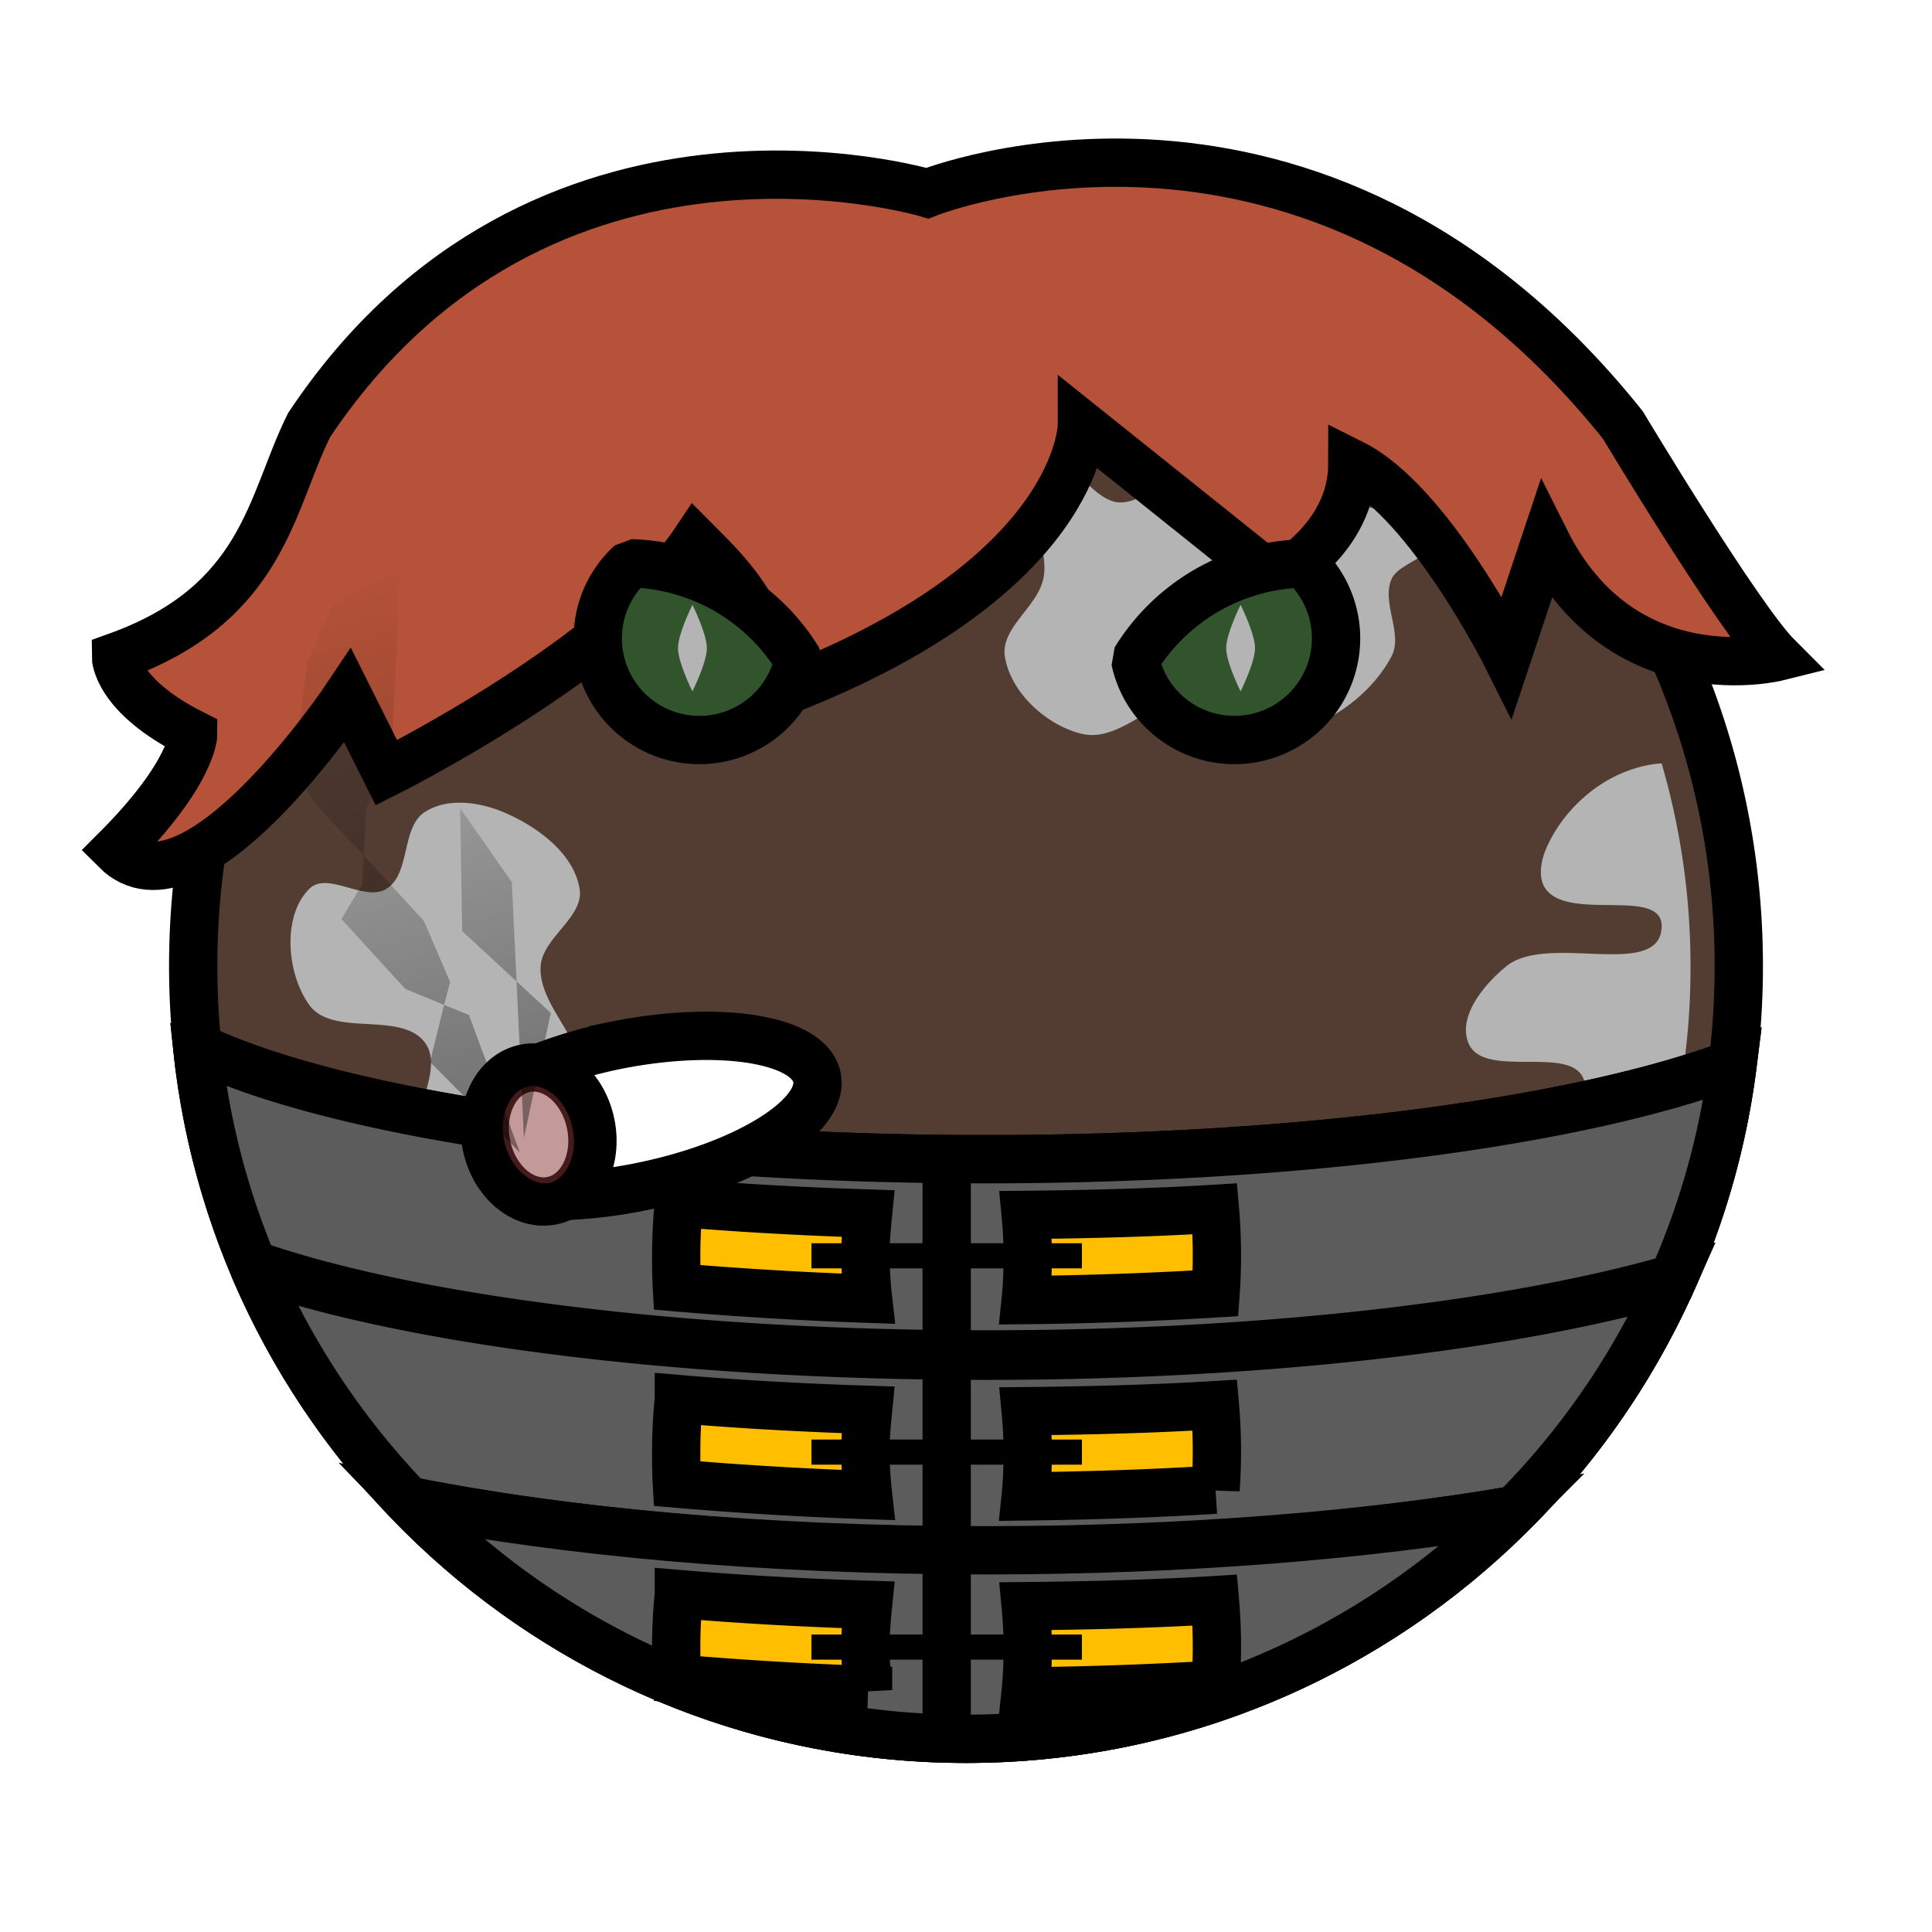 <?xml version="1.0" encoding="UTF-8" standalone="no"?><svg xmlns="http://www.w3.org/2000/svg" viewBox="0 0 90 90">
<defs>
  <filter id="f1" x="-50%" y="-50%" width="200%" height="200%">
    <feGaussianBlur in="SourceGraphic" stdDeviation="2" result="blur" />
    <feColorMatrix in="blur" type="matrix" values="0 0 0 0 0  0 0 0 0 0  0 0 0 0 0  0 0 0 100 -10" result="goo" />
    <feBlend in="SourceGraphic" in2="goo" />
  </filter>
</defs><g filter="url(#f1)"><svg xmlns="http://www.w3.org/2000/svg" viewBox="0 0 90 90" data-tags="body+animals"><path d="M81 45c0 19.882-16.118 36-36 36S9 64.882 9 45 25.118 9 45 9s36 16.118 36 36z" fill="#533D32" data-layer="giraffe/body" stroke="#000" stroke-width="2.25" stroke-linecap="round"/><path d="M39.594 11.688C30.197 13.192 22.104 18.564 17 26.124c1.072.628 2.813.875 2.813.875s3.502-1.509 5.375-1.813c2.369-.384 5.521 1.698 7.218 0 .849-.848-.848-2.745 0-3.593 1.697-1.697 5.49 1.697 7.188 0 .848-.849-.849-2.745 0-3.594.424-.424 1.812 1.8 1.812 0s-3.322-1.919-3.593-3.594c-.158-.97 1.307-1.884 1.78-2.719zm9.437 9.78a.82.82 0 0 0-.437.126c-1.531.946.413 3.654 0 5.406-.309 1.306-1.996 2.27-1.782 3.594.272 1.675 1.943 3.204 3.594 3.593 1.847.436 3.514-1.915 5.407-1.78 1.338.094 2.254 1.864 3.593 1.78 2.16-.134 4.386-1.686 5.407-3.593.566-1.058-.46-2.485 0-3.594.324-.784 1.917-.975 1.78-1.813-.214-1.324-2.335-1.315-3.593-1.78-2.32-.859-4.728-2.083-7.188-1.813-1.333.146-2.283 1.812-3.624 1.812-1.174 0-2.16-1.93-3.157-1.937zm28.375 14.095c-.627.03-1.267.211-1.812.437-1.568.65-2.945 2.026-3.594 3.594-.23.554-.35 1.326 0 1.812 1.11 1.54 5.48-.114 5.406 1.782-.095 2.472-5.289.264-7.219 1.812-1.046.84-2.294 2.354-1.78 3.594.725 1.753 4.97-.035 5.406 1.812.194.826-1.949.944-1.813 1.782.215 1.324 2.505 1.027 3.594 1.812.568.41.881 1.437 1.437 1.719A33.761 33.761 0 0 0 78.75 45c0-3.283-.473-6.439-1.344-9.438zm-56.312 1.843c-.467.038-.899.17-1.282.407-1.14.705-.67 2.888-1.812 3.593-1.02.631-2.745-.848-3.594 0-1.273 1.273-1.052 3.946 0 5.407 1.11 1.539 4.297.242 5.406 1.78 1.053 1.461-1.46 4.355 0 5.407 1.54 1.11 3.761-.815 5.375-1.813.722-.446 1.618-.955 1.813-1.78.436-1.847-1.947-3.514-1.813-5.407.096-1.338 2.028-2.27 1.813-3.594-.272-1.675-2.026-2.944-3.594-3.593-.693-.288-1.535-.47-2.312-.407zM57.594 54c-2.533.25-3.055 4.432-5.407 5.406-1.108.46-2.52-.536-3.593 0-2.684 1.342-5.62 4.195-5.407 7.188.12 1.692 2.55 2.281 3.626 3.594 1.371 1.672 1.43 5.457 3.593 5.406 3.498-.083 1.934-8.573 5.407-9 1.684-.208 1.9 3.473 3.593 3.594 2.993.212 7.457-2.388 7.188-5.376-.12-1.336-2.889-.67-3.594-1.812-.946-1.531.85-3.82 0-5.406-1.02-1.908-3.253-3.807-5.406-3.594zM21.03 61.188c-1.529.064-3.253.781-4.562 1.843 4.362 6.892 11.162 12.102 19.187 14.407.213-.604.344-1.27.344-1.844 0-1.342-1.717-2.256-1.813-3.594-.134-1.893 2.429-3.612 1.813-5.406-.702-2.047-3.253-3.807-5.406-3.594-1.69.167-1.897 3.594-3.594 3.594-2.546 0-2.867-5.226-5.406-5.406a4.911 4.911 0 0 0-.563 0z" fill="#b4b4b4" data-layer="giraffe/spots"/></svg><svg xmlns="http://www.w3.org/2000/svg" viewBox="0 0 90 90" data-tags="armor+fantasy+clothing"><g class="bands" stroke="#000" stroke-width="2.25"><path d="M9.18 48.781c1.887 18.108 17.205 32.22 35.813 32.22 18.334 0 33.474-13.713 35.718-31.438C73.66 52.208 60.741 54 45.9 54c-16.282 0-30.286-2.14-36.719-5.219z" fill="#5C5C5C" data-layer="bound-mail/bands" stroke-linecap="round"/><path d="M9.188 48.781a35.71 35.71 0 0 0 2.593 10.125c7.186 2.504 19.77 4.188 34.125 4.188 13.063 0 24.637-1.395 32.032-3.532a35.72 35.72 0 0 0 2.78-10C73.667 52.208 60.749 54 45.907 54c-16.282 0-30.285-2.14-36.718-5.219z" fill="#5C5C5C" data-layer="bound-mail/bands" stroke-linecap="round"/><path d="M11.813 59c1.723 4.078 4.198 7.76 7.218 10.906 7.147 1.425 16.533 2.344 26.875 2.344 9.308 0 17.834-.726 24.657-1.906a36.093 36.093 0 0 0 7.343-10.719c-7.396 2.131-18.956 3.531-32 3.531-14.33 0-26.9-1.66-34.093-4.156z" fill="#5C5C5C" data-layer="bound-mail/bands" stroke-linecap="round"/><path d="M19.063 69.938C25.614 76.747 34.803 81 45 81c9.987 0 19.008-4.087 25.531-10.656-6.81 1.17-15.349 1.875-24.625 1.875-10.315 0-19.703-.87-26.843-2.281z" fill="#5C5C5C" data-layer="bound-mail/bands" stroke-linecap="round"/><path d="M44.1 53.46v27.72" fill="none"/></g><g class="tassles" stroke="#000"><path d="M31.625 56.031c-.08.801-.125 1.62-.125 2.469 0 .5.003.984.031 1.469 2.83.24 5.822.427 8.907.53a20.032 20.032 0 0 1-.126-2c0-.677.063-1.334.126-1.968-3.058-.096-6-.262-8.813-.5zm24.969.281c-2.817.173-5.78.252-8.813.282.058.615.094 1.25.094 1.906 0 .712-.025 1.4-.094 2.062a178.71 178.71 0 0 0 8.844-.312 24.9 24.9 0 0 0-.031-3.938z" fill="#FFBF00" data-layer="bound-mail/tassles" stroke-width="2.25" stroke-linecap="round"/><path d="M37.8 58.5h12.6" fill="none" stroke-width="1.17"/><path d="M31.625 65.176c-.08.801-.125 1.62-.125 2.47 0 .499.003.983.031 1.468 2.83.241 5.822.427 8.907.531a20.036 20.036 0 0 1-.126-2c0-.678.063-1.334.126-1.969-3.058-.096-6-.262-8.813-.5zm24.969.282c-2.817.172-5.78.251-8.813.28.058.616.094 1.252.094 1.907 0 .712-.025 1.4-.094 2.063 3.042-.036 6.018-.138 8.844-.313a24.904 24.904 0 0 0-.031-3.937z" fill="#FFBF00" data-layer="bound-mail/tassles" stroke-width="2.25" stroke-linecap="round"/><path d="M37.8 67.645h12.6" fill="none" stroke-width="1.17"/><path d="M31.625 74.259c-.08.8-.125 1.62-.125 2.469 0 .5.003.984.031 1.468 2.83.241 5.822.427 8.907.532a20.034 20.034 0 0 1-.126-2c0-.679.063-1.335.126-1.97-3.058-.095-6-.262-8.813-.5zm24.969.281c-2.817.173-5.78.252-8.813.281.058.615.094 1.251.094 1.907 0 .712-.025 1.399-.094 2.062a178.71 178.71 0 0 0 8.844-.312 24.9 24.9 0 0 0-.031-3.938z" fill="#FFBF00" data-layer="bound-mail/tassles" stroke-width="2.25" stroke-linecap="round"/><path d="M37.8 76.728h12.6" fill="none" stroke-width="1.17"/></g></svg><svg xmlns="http://www.w3.org/2000/svg" viewBox="0 0 90 90" data-tags="hair"><defs><linearGradient id="d-f4ULu-a"><stop offset="0"/><stop offset="1" stop-opacity="0"/></linearGradient></defs><path d="M43.2 9s-18-5.4-28.8 10.8c-1.8 3.6-2.076 8.329-9 10.8 0 0 0 1.8 3.6 3.6 0 0 0 1.8-3.6 5.4 3.6 3.6 10.8-7.2 10.8-7.2L18 36s10.8-5.4 14.4-10.8c1.8 1.8 3.6 3.6 3.6 7.2C50.4 27 50.4 19.8 50.4 19.8l9 7.2s3.6-1.8 3.6-5.4c3.6 1.8 7.2 9 7.2 9l1.8-5.4c3.6 7.2 10.8 5.4 10.8 5.4-1.8-1.8-7.2-10.8-7.2-10.8C61.2 1.8 43.2 9 43.2 9z" fill="#B55239" data-layer="relaxed-hair/hair" stroke="#000" stroke-width="2.25"/></svg><svg xmlns="http://www.w3.org/2000/svg" viewBox="0 0 90 90" data-tags="eyes"><g class="eyes" fill="#31542D" stroke="#000" stroke-width="2.25" stroke-linecap="round" stroke-linejoin="bevel"><path d="M30.214 33.839a4.735 4.735 0 0 1-1.733-6.47 4.735 4.735 0 0 1 .914-1.128 9.47 9.47 0 0 1 4.476 1.263 9.47 9.47 0 0 1 3.332 3.261 4.735 4.735 0 0 1-.52 1.339 4.735 4.735 0 0 1-6.469 1.735zM59.871 33.838a4.735 4.735 0 0 1-6.47-1.734 4.735 4.735 0 0 1-.518-1.356 9.47 9.47 0 0 1 3.331-3.245 9.47 9.47 0 0 1 4.49-1.255 4.735 4.735 0 0 1 .9 1.12 4.735 4.735 0 0 1-1.733 6.47z" data-layer="eyes-serpentine/eyes"/></g><g class="pupil" fill="#b4b4b4"><path d="M32.256 28.176s-.672 1.344-.672 2.016c0 .672.672 2.016.672 2.016s.672-1.344.672-2.016c0-.672-.672-2.016-.672-2.016zM57.792 28.176s-.672 1.344-.672 2.016c0 .672.672 2.016.672 2.016s.672-1.344.672-2.016c0-.672-.672-2.016-.672-2.016z" data-layer="eyes-serpentine/pupil"/></g></svg><svg xmlns="http://www.w3.org/2000/svg" viewBox="0 0 90 90" data-tags="accessory+face"><defs><linearGradient id="d-enyy9-a"><stop offset="0"/><stop offset="1" stop-opacity="0"/></linearGradient><linearGradient id="d-enyy9-b"><stop offset="0"/><stop offset="1" stop-opacity="0"/></linearGradient><linearGradient y2="26.413" x2="17.862" y1="60.735" x1="26.752" gradientUnits="userSpaceOnUse" id="d-enyy9-c" href="#d-enyy9-b"/></defs><g class="cigar" fill="#ffffff" color="#000" stroke="#000" stroke-width="2.25"><path style="marker:none" d="M28.569 48.719a21.945 21.945 0 0 0-3.782 1.158l1.198 5.847a22.063 22.063 0 0 0 3.926-.454c4.875-.999 8.516-3.277 8.146-5.082-.37-1.806-4.614-2.468-9.488-1.47z" data-layer="action-hero-cigar/cigar" overflow="visible"/><path style="marker:none" d="M27.517 52.351c.35 1.703-.455 3.305-1.796 3.58-1.341.275-2.711-.882-3.06-2.584-.35-1.703.455-3.305 1.796-3.58 1.342-.275 2.712.882 3.06 2.584z" data-layer="action-hero-cigar/cigar" overflow="visible"/></g><path style="marker:none" d="M24.611 50.607c-.698.137-1.42 1.155-1.12 2.554.303 1.4 1.392 2.086 2.09 1.95.7-.136 1.385-1.19 1.083-2.588-.302-1.4-1.354-2.052-2.053-1.916z" opacity=".5" color="#000" fill="#8b3535" overflow="visible"/><path d="M18.5 26.406l-2.969 1.719-1.219 2.75L14 33.469s.313 2.962.313 3.343c0 .382 2.468 2.844 2.468 2.844l.157.188.125-2.188 1.156-2.468.281-5.157v-3.625zm-1.563 13.438l-.062 1.343-.969 1.626 2.969 3.25 1.813.75.28-1.063-1.218-2.844-2.813-3.062zm3.75 6.968l-.656 2.657 4.188 4.218-2.375-6.406-1.157-.468zm.75-9.156l.094 5.719 2.532 2.344-.22-4.625-2.405-3.438zm2.625 8.063L24.407 53l1.25-5.813-1.593-1.468z" opacity=".5" fill="url(#d-enyy9-c)"/></svg></g></svg>